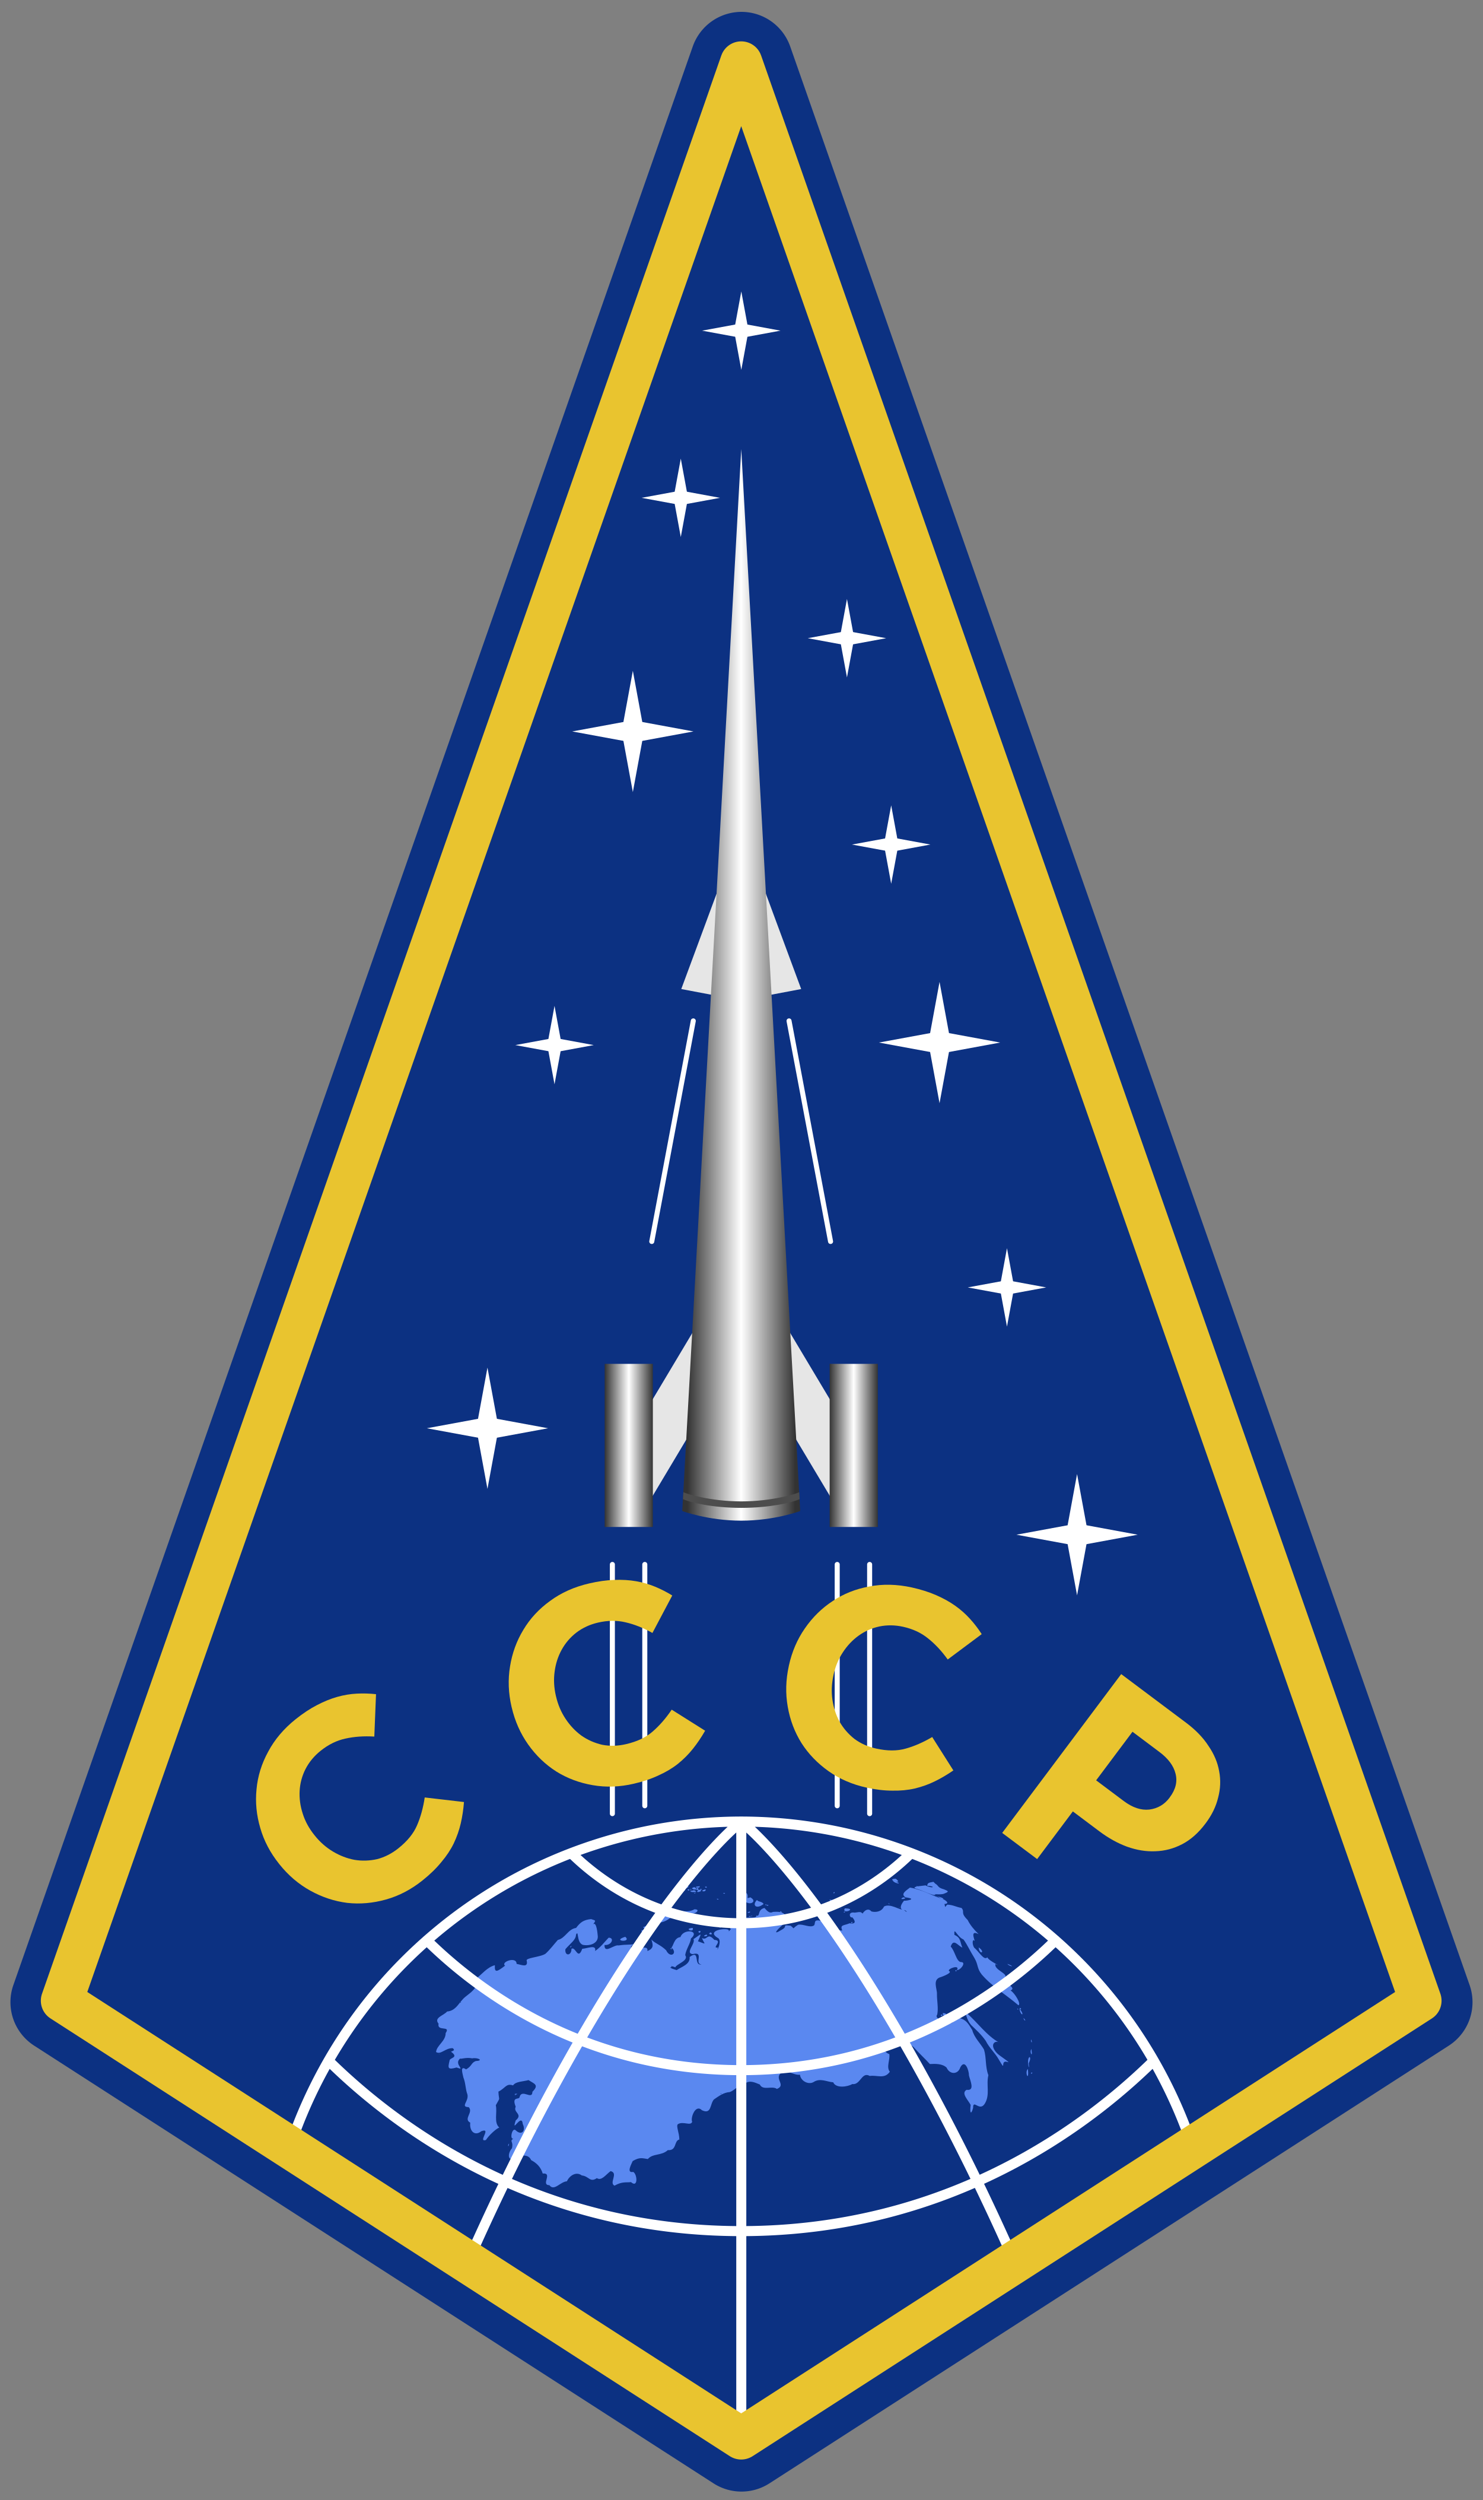 <?xml version="1.0" encoding="UTF-8"?>
<svg width="712" height="1200" version="1.1" xmlns="http://www.w3.org/2000/svg" xmlns:xlink="http://www.w3.org/1999/xlink">
 <rect width="100%" height="100%" fill="#808080" stroke="none"/>
 <title>Zvezda Rocket Patch</title>
 <linearGradient id="a" x1="195.25" x2="201.01" y1="-232.61" y2="-232.61" gradientUnits="userSpaceOnUse" xlink:href="#b"/>
 <linearGradient id="b">
  <stop stop-color="#333" offset="0"/>
  <stop stop-color="#fff" offset=".5"/>
  <stop stop-color="#333" offset="1"/>
 </linearGradient>
 <linearGradient id="c" x1="202.84" x2="205.42" y1="-207.33" y2="-207.33" gradientUnits="userSpaceOnUse" xlink:href="#b"/>
 <linearGradient id="d" x1="190.84" x2="193.42" y1="-207.33" y2="-207.33" gradientUnits="userSpaceOnUse" xlink:href="#b"/>
 <g transform="matrix(8.995 0 0 8.995 -1426.3 2562.6)">
  <path transform="matrix(2.68 0 0 2.68 131.76 -631.37)" d="m24.805 129.52a1.029 1.029 0 0 0-1.006.689l-13.531 38.596a1.029 1.029 0 0 0 .414 1.205l13.531 8.715a1.029 1.029 0 0 0 1.113 0l13.531-8.715a1.029 1.029 0 0 0 .414-1.205l-13.531-38.596a1.029 1.029 0 0 0-.936-.689z" fill="#0c3182"/>
  <path transform="matrix(.381 0 0 .381 139.96 -240.82)" d="m174.32 147.43c-1.599.026 1.254.94 0 0zm-.435.248c.363.55 1.757.553 0 0zm5.715.186c-.756.133-.823.179-.87.559 1.281.053.813.477-.248-.062-.109.048-2.081.139-1.384.438.812.188 2.623 1.142 2.813.867-.616-.176.734.087 1.229-.162.718-.287.536-.33-.049-.584-.981-.271-.702-.491-1.242-.808l-.133-.133zm.435 1.988c-.012.087.363.079 0 0zm.132.062c1.128.726 1.082.183 0 0zm.924.435c-1.603-.513-3.132-1.423-4.783-1.677-.608.479-1.33.888-.621 1.367 1.734.226.152.503-.214.472-.714.885-.402 1.214-.239 1.21-.276.144-1.733-.89-2.556-.395-.357.781-1.258.833-1.771.685-.632-.777-1.429.502-1.184.327-.313-.212-.155-.321-1.158-.156-1.032-.176-.67.83-.333.653.4.446.621 1.006-.376.838-.83.346-1.374.168-1.035 1.003-.558.135-2.406-1.016-1.453-.6-.113-.249-.957-1.086-1.484-.744-1.145-.258-.77.281-.994.621-.535.426-1.516-.221-2.247-.075-1.006.619-.35.647-1.046.137-1.418-.142-.224.031-1.301.592-1.308.81-.607-.037.121-.654.857-.52.155-1.828.559-1.242-.343-.587-.82-.706-1.864-.631-.498.302-.912-.263-1.18-.55-1.079.247-.525 1.291-1.157 1.05.214.424-1.079.239-1.57.316.298.004-1.104.49-1.925.625-.087.553-.511.3-.07.991-.755.782.162.115-.558.004-.98-.125-2.649.356-1.306 1.177.818.316-.299 2.38.062 1.367-1.005.175.846-.987-.506-1.065-1.007-1.134-.968.169-1.729-.264.268.824.858.997-.56.46.624-1.385.448-1.002-.631-.297.344.582-1.22 1.958-.115 2.098 1.686-.429.166 1.384 1.242 1.429-1.185.269-.104-2.163-1.666-1.029.127 1.036-1.191 1.397-1.812 1.837-1.587-.422-.986-.77-.198-.381.164-.484 1.948-.945 1.391-1.715.114-.809.777-1.738.795-2.314 1.375-1.196-1.081-1.425-1.459-.213-.923.087-.993 1.331-1.274 1.455.943.779-.138 1.615-.733.39-.784-.771-1.631-.998-2.063-1.508.146.595.487 1.21-.559 1.615.082-.765-.587-.326-1.62-.559-1.05.467-.767-.348.005-.435-1.134.176-1.133.031-2.417.21-.641-.159-2.031 1.254-1.974-.057 1.015.076 1.43-1.048.571-1.024-.665.695-1.056 1.271-1.895 1.864.226-.963-1.077-.358-1.801-.311-.615 1.703-.92-.385-1.508.001.021.994-.959 1.068-.853.061.658-.796 1.484-1.296 1.491-2.05.41-.76.036 1.065.932 1.429.957.212 2.148-.176 2.12-1.169-.025-.221-.15-2.135-.647-1.711.423-.596.34-.5-.293-.723-1.071.109-1.517.457-2.105 1.24-1.128.151-1.499 1.446-2.554 1.68-.514.58-1.08 1.338-1.722 1.928-.758.508-2.876.561-2.635 1.0.219 1.018-.781.537-1.42.426.003-1.107-2.28-.262-1.615.248-1.139.88-1.499 1.054-1.429-.062-1.085.281-1.777 1.242-2.609 1.863-.757-.919-.667.649-.046 1.053-.384.899-1.446 1.308-1.96 1.991-.523.561-.971 1.495-2.077 1.575-.458.565-1.919.868-1.194 1.707-.264 1.151 1.766.201.99 1.314.019 1.137-1.258 1.712-1.344 2.654.662.431 1.282-.569 2.331-.539.342.282.145.337-.241.494 1.19.856-.207.83-.194 1.24-.256 1.053-.285 1.331.975.972 1.447.528-.482-.461.51-1.264.082.137.785-.201 1.69-.016.722-.155 1.697.316.497.373-.702.276-.492.681-1.364 1.173-.856-.59-.522.46-.375 1.13.338.844.27 1.593.559 2.356.256.978-1.055 1.767.186 1.801.702.726-.799 1.641.217 2.174-.139 1.158.611 1.954 1.549 1.198 1.509-.565-.553 1.593.646 1.23.397-.637 1.441-1.601 1.874-1.744-.803-.691-.251-2.13-.49-3.121.697-1.285.425-.501.366-1.911 1.003-.497 1.077-1.203 2.05-.87.359-.559 1.388-.528 2.174-.745.731.5 1.554.635.541 1.633-.024 1.255-1.507-.521-1.814.789-.118.338-1.112-.153-.528 1.305-.404.82 1.072 1.034.003 1.918-.654 2.036.819-1.119.986.503.473.984-.189 1.657-.985.887-.511-.505-.887 1.351-.336 1.146-.588.457.037.331-.19 1.358-.768.882-.485 2.167.576 1.079.906-.048 1.744-.247 2.104.585.749.403 1.345.945 1.625 1.881 1.472-.112-.322 1.618.939 1.637.661.895 1.518-.489 2.449-.548.411-.876 1.358-1.381 2.085-.819 1.011.097 1.14 1.044 2.112.373.643.436 1.236-.467 1.922-.978 1.161.262-.272 1.662.555 2.036 1.055-.615 1.69-.411 2.306-.499 1.002.888.903-1.091.311-1.429-1.003.209-.251-1.093-.073-1.518.978-.58 1.336-.395 2.123-.284.682-.812 1.914-.43 2.797-1.248 1.3.099.829-1.304 1.613-1.485.007-.932-.506-1.915-.189-2.158.763-.442 1.767.315 1.991-.327-.276-.477.434-2.542 1.369-1.615 1.36.644 1.096-.875 1.676-1.512.672-.454 1.315-.968 2.235-1.035.706-.271 1.082-.925 2.112-1.18.648-.537 1.396-.151 2.081.124.413.903 1.74.122 2.392.621 1.302-.52-.303-1.339.497-2.174.605-.819 1.76.311 2.737.181.089.878 1.182 1.448 1.902 1.029.93-.608 1.85-.029 2.753.033.38.885 2.017.641 2.671.248 1.16.17 1.31-1.791 2.45-1.136 1.02-.159 2.074.487 2.813-.593-.536-.644.065-1.704-.077-2.473-1.355-.482.13-1.362.839-1.638 1.011.037 1.833.007 2.574.666.73.844 1.611 1.621 2.267 2.368.771-.045 1.773-.059 2.349.504.447 1.004 1.596.983 1.917-.032.659-1.239 1.224.423 1.215 1.141.177.728.876 2.178-.328 1.996-.814.468.175 1.378.566 2.116-.141 1.121.046 1.476.342.431-.015-1.325.906.587 1.641-.613.768-1.257.163-2.612.501-3.981-.462-1.172-.256-2.447-.621-3.603-.515-.886-1.375-1.676-1.64-2.72-.546-.892-.85-1.434-1.767-1.673-1.359-1.12-.711 1.021-.993.329.032 1.037-.851-.532-.747.098.453.064-1.966-.137-1.399-.924.187-.919-.051-1.913-.038-2.874.044-.704-.709-2.08.581-2.383.302-.103 1.655-.63 1.097-.847-.216-.329 1.601-.945 1.118-.124.512.038 1.379-1.142.559-1.118-.646-.077-.822-1.542-1.429-2.174.404-1.198.987-.126 1.633.143-.364-.823-.166-1.36-1.114-1.784-.09-1.259.346.277 1.271.648.521.702.973 1.715 1.532 2.595.572.977.318 1.407 1.025 2.312 1.474 1.714 3.461 2.858 5.138 4.308.442-.165-.552-1.771-1.101-2.072.941-.411-1.018-.972-.745-1.863.36-.515-1.598-1.058-1.375-1.837 1.083.461-.933-.437-1.136-.947-.456.513-1.126-.755-1.854-1.368-.254-.432-.254-1.054-.046-1.035.494.578-.807-1.612.685-.838-.634-.614-1.201-1.288-1.537-1.984-1.089-1.073-.344-1.091-.86-1.684-.841-.167-1.163-.425-1.989-.466-.311.223-.269.605-.394-.073-.435-.035 1.117.087-.065-.638zm-70.695 21.602c-.185.14.04.062 0 0zm32.306-12.347c-.335.451.578.199 0 0zm4.162-4.597c.435-.471-.596-.202 0 0zm21.431-1.491c-.275-.152-.322.336 0 0zm6.585-2.045c.006-.097-.334-.082 0 0zm2.632-2.941c.01-.131-.262.06 0 0zm-.106-.018c-.332-.213-.093.169 0 0zm-30.106-.152c-.34.085-.233.058 0 0zm-2.982.062c-.014.269 1.534.002 0 0zm1.242 0-.062.062zm-.373.062c-1.536.209-.414.601.124.062zm1.677 0c-1.296.088.066.416 0 0zm-.248.248c-.702.148.331.522 0 0zm.994-.186c.034.348.548-.058 0 0zm-1.491.062c-1.074.257.941.616 0 0zm.87 0-.062.062zm-2.236.248c-.448.215.264.111 0 0zm.87 0c-.272.235.234.094 0 0zm1.367 0c-.478.21.617.108 0 0zm-1.615.062c-.588-.005.194.37 0 0zm2.298 0c-1.089.265.173.477 0 0zm-2.857.062c-.48-.024-.03.305 0 0zm1.864 0c-.731.679 1.147.042 0 0zm-.621.062c-1.501.292 1.111.397 0 0zm-.497.062c.029.2.271-.141 0 0zm21.182.124.062.062zm-13.604.062c-1.062.51.015.755 0 1.242.698.749 1.888.094.808-.497-.752.296-.075-.133-.559-.621l-.169-.084zm12.548 0c-.332.323.278.15 0 0zm-13.48.062c.371.074.317.063 0 0zm-6.088.062c-.279.224.586-.122 0 0zm4.162 0c-.44.121.442.169 0 0zm17.207.559c-1.175.131-1.142.659.124.373.335-.089.003-.289-.124-.373zm7.889.062c-.913.458.916.161 0 0zm-22.922.062c.021.526 1.228-.019 0 0zm-3.168.124c-.132.214.542.131 0 0zm15.716.124c.751.554-1.449.112.056.986.609.373 1.921-.52.717-.642-.215.029 1.561-.201-.284-.29-.166.036-.326-.045-.49-.054zm-10.125.062c-.736.729-.09 1.375.932.559-.236-.38-.741-.269-.932-.559zm18.387.497c.344.251.132-.109 0 0zm-17.082.124c-.315-.051.051.315 0 0zm7.951 0c.326.447.738.327 0 0zm-7.703.062c-.597.025.225.255 0 0zm10.187.373c.053.589-.07-.01 0 0zm.559.124c-.467.928 1.91-.008 0 0zm0 .435c-.412.129.171.229 0 0zm-21.058-.311c-1.075.628-2.124-.1-3.168.559-.889-.003-.822.66-2.043.806-.155.901 1.299.308 1.713-.093.817-.284 2.079-.616 3.195-.68.485.063 1.212-.594.304-.592zm-5.218 1.677c-.899-.005-1.109.565-1.984.828.608.445-.434.915.493 1.284.829.418.275-.46.87-1.118.093-.631 1.534-.435.621-.994zm15.84-1.677-.062.062zm18.733.092c.476.137.536.501 0 0zm-23.392.156c-.366-.011.164.286 0 0zm6.088 0c-.151.228.447.243 0 0zm-4.286.062c-.814.2.225.285 0 0zm11.492 0c.402.1.883.221 0 0zm-11.181.311.062.124zm-.248.311c-.57.16.189.145 0 0zm.124 0c.029.2.271-.141 0 0zm.919.211c.074.071-.189.188 0 0zm7.84.286.124.062zm-13.045.062c-.522.106.276.344 0 0zm9.256.248c-.375.619 1.093.054 0 0zm-7.889.186c-.478.253.428.051 0 0zm-.683.373-.062.062zm-.808.186c-.051.315.315-.051 0 0zm.186.062c.319.106.166.055 0 0zm-3.976.062c-1.399.103.298.74 0 0zm-7.144.311c-.067.725.593-.032 0 0zm9.69.311c-.722.275.528.492 0 0zm-.621.311c-.949.36.507.287 0 0zm-11.368.311c-2.005.613.996.858 0 0zm6.709.621c-.106.319-.055.166 0 0zm-10.871.559.062.124zm-3.354.124c-.21-.107-.308.486 0 0zm57.024.186c.099 1.119 1.037.7 0 0zm-42.986.124c-.457-.072.047.312 0 0zm47.023 2.174c.131.334 1.35.546 0 0zm.621 0c.501.084.504.084 0 0zm-7.889.87c-.109.405.351.034 0 0zm-67.351 2.64c.129.025-.016.061 0 0zm-1.972 1.833c.122.308-.172-.023 0 0zm78.331.808c-.126.354.43.225 0 0zm-.311.124c-.241.074.289.238 0 0zm.248 0c.152 1.081.855 1.043 0 0zm-7.827.248c.45.498.347 1.202 1.042 2.031.716.7 1.409 1.3 2.06 2.223.491.986 1.3 1.687 1.832 2.621 1.141 1.936.097.028 1.172.329.734.272-1.097-.837-1.448-1.241-1.115-1.186-.209-1.879.373-1.429-1.847-1.028-3.074-2.861-4.632-4.199-.043-.202-.267-.223-.4-.335zm-2.92.373c.138 1.019 1.114.003 0 0zm-.124.186c-.431.222.338.319 0 0zm11.43.497c.094.484.517.47 0 0zm.373.87.062.124zm.497 1.304.062.062zm.186.808c-.045.556.296.596 0 0zm.062 1.367c-.327.467.217 1.291.015.181zm-.248 1.118c-.507.226.044 2.455-.124.87.079-.163.318-.688.124-.87zm-.248 1.677c-.504.445.2 1.984 0 0zm.497.497c-.237.396.379-.027 0 0zm-.062.311v.062zm-.124.311.062.062zm-73.051 1.242c-.106.319-.055.166 0 0zm.994 1.056c-.303.154.044.475 0 0zm28.698 0c.123-.079.128.294 0 0zm-28.636.062c-.149.334.334-.149 0 0zm-.994 6.957c-.279.28-.06.656 0 0z" fill="#5a88f0"/>
  <path d="m212.73-164.18c-1.374-3.11-3.133-6.778-5.265-10.591-5.736-10.257-9.335-12.927-9.335-12.927s-3.598 2.67-9.335 12.927c-2.132 3.812-3.891 7.479-5.265 10.589m-7.424-10.752c3.444 3.389 10.845 9.088 22.02 9.088 11.174 0 18.572-5.699 22.017-9.088m-38.794-6.426c2.624 2.583 8.263 6.925 16.777 6.925 8.513 0 14.151-4.342 16.775-6.925m-25.844-4.656c1.418 1.396 4.467 3.743 9.069 3.743 4.602 0 7.649-2.347 9.068-3.743m-9.062-1.681v33.138m-.001-33.14a25.434 25.434 0 0 0-24.107 17.392l24.108 15.529 24.096-15.523a25.434 25.434 0 0 0-24.097-17.398z" fill="none" stroke="#fff" stroke-linecap="round" stroke-linejoin="round" stroke-width=".536"/>
  <path d="m161.87-178.14 36.258-103.42 36.256 103.42-36.256 23.356z" fill="none" stroke="#e9c42f" stroke-linecap="round" stroke-linejoin="round" stroke-width="2.25"/>
  <g fill="#e6e6e6">
   <path d="m197.03-237.79-2.102 5.671 1.935.366h2.531l1.935-.366-2.102-5.671z"/>
   <path d="m192.71-209.07 4.442-7.434v5.153l-4.442 7.434z"/>
   <path d="m203.55-209.07-4.443-7.434v5.153l4.443 7.434z"/>
  </g>
  <path d="m190.84-212.12h2.571v8.703h-2.571z" fill="url(#d)"/>
  <path d="m205.42-212.12h-2.571v8.703h2.571z" fill="url(#c)"/>
  <path transform="matrix(-2.374 0 0 2.374 256.65 -575.94)" d="m27.548 157.76v5.601m-.729-5.601v5.424m-5.055-5.424v5.601m.729-5.601v5.424" fill="none" stroke="#fff" stroke-linecap="round" stroke-linejoin="round" stroke-width=".113"/>
  <g fill="#fff">
   <g transform="matrix(.167 0 0 .167 196.2 -239.92)">
    <path d="m74.934 44.43 3.573 19.377-3.573 19.377-3.573-19.377z"/>
    <path d="m94.311 63.807-19.377 3.574-19.377-3.574 19.377-3.574z"/>
   </g>
   <g transform="matrix(.167 0 0 .167 172.07 -219.34)">
    <path d="m74.934 44.43 3.573 19.377-3.573 19.377-3.573-19.377z"/>
    <path d="m94.311 63.807-19.377 3.574-19.377-3.574 19.377-3.574z"/>
   </g>
   <g transform="matrix(.167 0 0 .167 203.54 -213.66)">
    <path d="m74.934 44.43 3.573 19.377-3.573 19.377-3.573-19.377z"/>
    <path d="m94.311 63.807-19.377 3.574-19.377-3.574 19.377-3.574z"/>
   </g>
   <g transform="matrix(.108 0 0 .108 190.04 -274.14)">
    <path d="m74.934 44.43 3.573 19.377-3.573 19.377-3.573-19.377z"/>
    <path d="m94.311 63.807-19.377 3.574-19.377-3.574 19.377-3.574z"/>
   </g>
   <g transform="matrix(.108 0 0 .108 186.81 -265.22)">
    <path d="m74.934 44.43 3.573 19.377-3.573 19.377-3.573-19.377z"/>
    <path d="m94.311 63.807-19.377 3.574-19.377-3.574 19.377-3.574z"/>
   </g>
   <g transform="matrix(.108 0 0 .108 195.68 -257.73)">
    <path d="m74.934 44.43 3.573 19.377-3.573 19.377-3.573-19.377z"/>
    <path d="m94.311 63.807-19.377 3.574-19.377-3.574 19.377-3.574z"/>
   </g>
   <g transform="matrix(.108 0 0 .108 198.04 -246.72)">
    <path d="m74.934 44.43 3.573 19.377-3.573 19.377-3.573-19.377z"/>
    <path d="m94.311 63.807-19.377 3.574-19.377-3.574 19.377-3.574z"/>
   </g>
   <g transform="matrix(.108 0 0 .108 204.22 -223.09)">
    <path d="m74.934 44.43 3.573 19.377-3.573 19.377-3.573-19.377z"/>
    <path d="m94.311 63.807-19.377 3.574-19.377-3.574 19.377-3.574z"/>
   </g>
  </g>
  <path d="m198.13-260.93-3.148 56.662s1.365.514 3.148.514 3.146-.514 3.146-.514z" fill="url(#a)"/>
  <path d="m195.57-230.42-2.216 11.77m7.327-11.77 2.216 11.77" fill="none" stroke="#fff" stroke-linecap="round" stroke-width=".268"/>
  <g transform="matrix(.108 0 0 .108 180.07 -236.02)" fill="#fff">
   <path d="m74.934 44.43 3.573 19.377-3.573 19.377-3.573-19.377z"/>
   <path d="m94.311 63.807-19.377 3.574-19.377-3.574 19.377-3.574z"/>
  </g>
  <g transform="matrix(.167 0 0 .167 179.83 -256.52)" fill="#fff">
   <path d="m74.934 44.43 3.573 19.377-3.573 19.377-3.573-19.377z"/>
   <path d="m94.311 63.807-19.377 3.574-19.377-3.574 19.377-3.574z"/>
  </g>
  <path d="m195.04-205.27-.021.368c.407.186 1.591.465 3.113.465 1.522 0 2.706-.278 3.113-.465l-.021-.368c-.139.07-1.409.488-3.092.488-1.682 0-2.951-.418-3.092-.488z" fill="#4d4d4d"/>
  <g transform="matrix(2.68 0 0 2.68 131.76 -631.37)" fill="#e9c42f" stroke-width=".265">
   <path d="m19.242 165.16-.781-.091q-.047.312-.154.557-.103.241-.368.453-.198.159-.426.218-.227.051-.451.014-.22-.041-.427-.164-.207-.123-.366-.322l-.007-.009q-.159-.198-.23-.423-.075-.229-.062-.457t.117-.433q.108-.209.302-.364.234-.187.493-.242.264-.059.575-.04l.034-.844q-.19-.021-.384-.011t-.389.065q-.195.055-.404.164-.205.106-.421.278-.357.285-.55.649-.197.36-.232.749-.039.385.075.771.11.382.374.712l.007.009q.264.331.616.526t.736.243q.381.042.77-.067.39-.109.729-.381.225-.18.374-.364.153-.18.246-.37.094-.198.141-.402.047-.204.064-.427z"/>
   <path d="m24.045 163.74-.665-.419q-.177.261-.38.436-.197.173-.527.25-.247.058-.478.013-.226-.052-.413-.182-.181-.132-.315-.333-.134-.201-.191-.448l-.003-.011q-.057-.247-.025-.481.031-.239.142-.439.11-.199.292-.34.187-.142.429-.198.291-.068.549-.006.263.06.536.212l.395-.746q-.163-.101-.342-.175t-.379-.109q-.199-.035-.435-.026-.23.007-.5.07-.445.103-.777.348-.333.24-.533.576-.201.331-.265.728-.065.392.03.804l.003.011q.096.412.329.741.233.328.559.536.325.203.724.272.399.07.822-.029.28-.065.494-.167.215-.096.382-.228.171-.138.301-.302.13-.163.241-.357z"/>
   <path d="m28.989 164.53-.421-.664q-.272.16-.53.231-.253.072-.583-7e-4-.248-.054-.437-.194-.182-.144-.295-.342-.107-.197-.142-.435-.034-.239.02-.487l.002-.011q.054-.248.184-.445.131-.202.316-.335t.41-.182q.23-.048.473.005.292.064.498.231.212.168.393.421l.677-.505q-.103-.161-.234-.305-.13-.144-.295-.261-.165-.117-.381-.211-.211-.092-.481-.152-.447-.098-.851-.019-.403.073-.728.291-.324.212-.552.543-.227.326-.318.739l-.002.011q-.091.414-.021.81.069.397.275.725.207.323.537.557.33.234.755.327.281.062.518.061.236.005.443-.042.214-.051.401-.143.188-.092.372-.219z"/>
   <path d="m34.009 165.59.007-.009q.183-.244.246-.507.071-.264.021-.527-.045-.26-.214-.506-.16-.247-.445-.46l-1.292-.968-2.37 3.162.696.521.711-.949.528.396q.266.2.548.305.289.104.566.092.281-.008.536-.141.255-.133.462-.409zm-.715-.515q-.152.203-.402.235-.246.027-.508-.169l-.551-.413.724-.967.537.403q.262.196.32.43.062.237-.114.472z"/>
  </g>
 </g>
</svg>